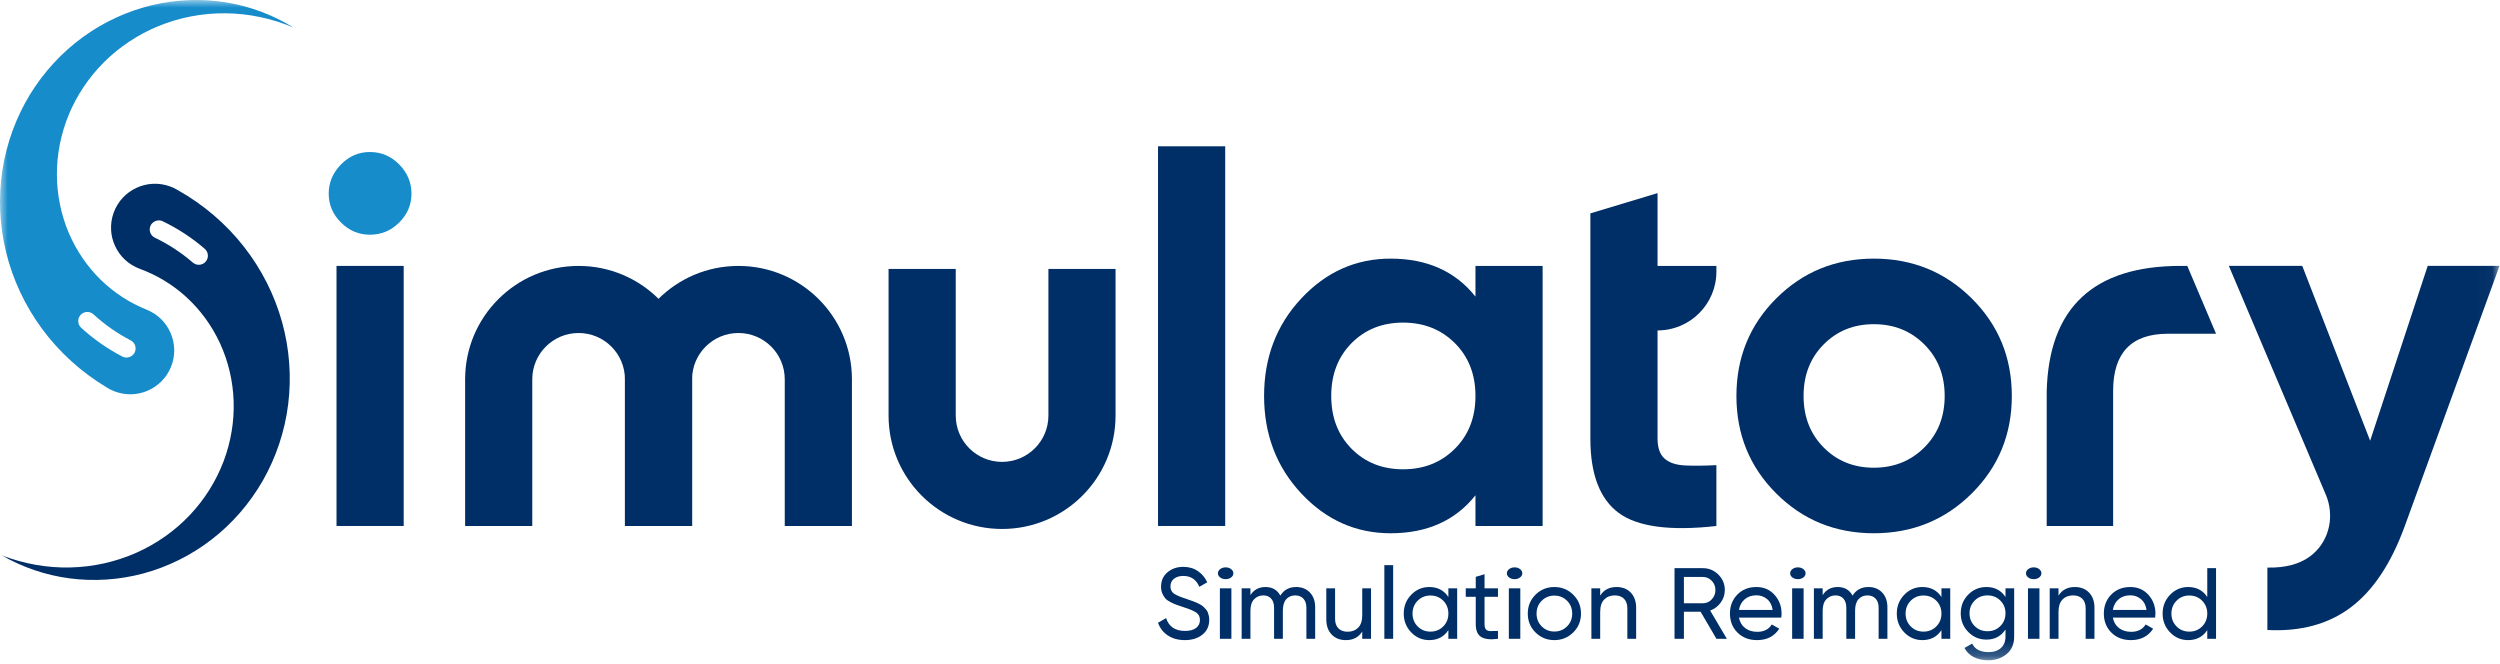 <?xml version="1.0" encoding="UTF-8"?>
<svg width="162px" height="43px" viewBox="0 0 162 43" version="1.1" xmlns="http://www.w3.org/2000/svg" xmlns:xlink="http://www.w3.org/1999/xlink">
    <!-- Generator: Sketch 60.1 (88133) - https://sketch.com -->
    <title>Group 36</title>
    <desc>Created with Sketch.</desc>
    <defs>
        <polygon id="path-1" points="0 42.786 161.971 42.786 161.971 0 0 0"></polygon>
    </defs>
    <g id="Page-1" stroke="none" stroke-width="1" fill="none" fill-rule="evenodd">
        <g id="Apple-TV-Copy-46" transform="translate(-28, -14)">
            <g id="Group-36" transform="translate(28, 14)">
                <g>
                    <path d="M76.775,41.479 C76.347,41.479 75.982,41.378 75.679,41.178 C75.375,40.978 75.162,40.703 75.04,40.354 L75.564,40.053 C75.743,40.607 76.151,40.884 76.788,40.884 C77.102,40.884 77.342,40.819 77.508,40.691 C77.673,40.562 77.756,40.391 77.756,40.178 C77.756,39.959 77.673,39.796 77.508,39.687 C77.342,39.578 77.064,39.462 76.676,39.34 C76.486,39.275 76.341,39.225 76.24,39.19 C76.138,39.156 76.012,39.1 75.862,39.024 C75.711,38.947 75.599,38.869 75.525,38.788 C75.451,38.707 75.384,38.602 75.325,38.471 C75.266,38.34 75.236,38.192 75.236,38.026 C75.236,37.63 75.376,37.315 75.655,37.082 C75.935,36.849 76.275,36.732 76.676,36.732 C77.038,36.732 77.354,36.823 77.622,37.007 C77.89,37.19 78.092,37.431 78.228,37.732 L77.717,38.026 C77.521,37.556 77.174,37.321 76.676,37.321 C76.428,37.321 76.227,37.381 76.074,37.503 C75.921,37.625 75.845,37.791 75.845,38 C75.845,38.2 75.918,38.353 76.061,38.457 C76.205,38.562 76.454,38.67 76.808,38.784 C76.932,38.828 77.02,38.859 77.074,38.878 C77.127,38.897 77.21,38.926 77.321,38.966 C77.433,39.005 77.515,39.038 77.567,39.064 C77.619,39.09 77.69,39.128 77.78,39.175 C77.869,39.223 77.935,39.269 77.979,39.313 C78.023,39.357 78.074,39.41 78.133,39.474 C78.192,39.537 78.234,39.601 78.26,39.667 C78.286,39.732 78.309,39.807 78.329,39.892 C78.349,39.978 78.358,40.068 78.358,40.164 C78.358,40.566 78.212,40.885 77.92,41.122 C77.628,41.36 77.246,41.479 76.775,41.479" id="Fill-1" fill="#002E66"></path>
                    <mask id="mask-2" fill="white">
                        <use xlink:href="#path-1"></use>
                    </mask>
                    <g id="Clip-4"></g>
                    <path d="M79.049,41.394 L79.794,41.394 L79.794,38.124 L79.049,38.124 L79.049,41.394 Z M79.425,37.53 C79.283,37.53 79.164,37.492 79.066,37.419 C78.97,37.344 78.921,37.255 78.921,37.15 C78.921,37.046 78.97,36.955 79.066,36.879 C79.164,36.803 79.283,36.765 79.425,36.765 C79.563,36.765 79.679,36.803 79.776,36.879 C79.872,36.955 79.921,37.046 79.921,37.15 C79.921,37.255 79.872,37.344 79.776,37.419 C79.679,37.492 79.563,37.53 79.425,37.53 L79.425,37.53 Z" id="Fill-3" fill="#002E66" mask="url(#mask-2)"></path>
                    <path d="M83.993,38.039 C84.359,38.039 84.656,38.158 84.883,38.396 C85.11,38.634 85.223,38.955 85.223,39.36 L85.223,41.394 L84.654,41.394 L84.654,39.38 C84.654,39.127 84.589,38.931 84.458,38.792 C84.327,38.652 84.152,38.582 83.934,38.582 C83.69,38.582 83.494,38.664 83.349,38.828 C83.202,38.991 83.129,39.241 83.129,39.576 L83.129,41.394 L82.56,41.394 L82.56,39.38 C82.56,39.127 82.498,38.931 82.373,38.792 C82.249,38.652 82.08,38.582 81.866,38.582 C81.626,38.582 81.427,38.665 81.267,38.831 C81.108,38.996 81.028,39.245 81.028,39.576 L81.028,41.394 L80.459,41.394 L80.459,38.124 L81.028,38.124 L81.028,38.563 C81.251,38.214 81.576,38.039 82.003,38.039 C82.444,38.039 82.765,38.225 82.966,38.596 C83.193,38.225 83.535,38.039 83.993,38.039" id="Fill-5" fill="#002E66" mask="url(#mask-2)"></path>
                    <path d="M88.273,38.124 L88.843,38.124 L88.843,41.394 L88.273,41.394 L88.273,40.923 C88.042,41.293 87.688,41.479 87.213,41.479 C86.829,41.479 86.521,41.358 86.29,41.116 C86.059,40.874 85.944,40.546 85.944,40.132 L85.944,38.124 L86.513,38.124 L86.513,40.099 C86.513,40.365 86.585,40.571 86.728,40.717 C86.872,40.863 87.071,40.936 87.324,40.936 C87.608,40.936 87.837,40.848 88.012,40.671 C88.186,40.495 88.273,40.223 88.273,39.857 L88.273,38.124 Z" id="Fill-6" fill="#002E66" mask="url(#mask-2)"></path>
                    <polygon id="Fill-7" fill="#002E66" mask="url(#mask-2)" points="89.706 41.394 90.276 41.394 90.276 36.621 89.706 36.621"></polygon>
                    <path d="M92.691,40.929 C93.022,40.929 93.299,40.817 93.522,40.593 C93.744,40.368 93.855,40.09 93.855,39.759 C93.855,39.428 93.744,39.15 93.522,38.925 C93.299,38.701 93.022,38.589 92.691,38.589 C92.363,38.589 92.089,38.701 91.866,38.925 C91.643,39.15 91.532,39.428 91.532,39.759 C91.532,40.09 91.643,40.368 91.866,40.593 C92.089,40.817 92.363,40.929 92.691,40.929 L92.691,40.929 Z M93.855,38.124 L94.425,38.124 L94.425,41.394 L93.855,41.394 L93.855,40.831 C93.572,41.263 93.16,41.479 92.619,41.479 C92.161,41.479 91.77,41.312 91.447,40.979 C91.124,40.645 90.963,40.239 90.963,39.759 C90.963,39.28 91.124,38.873 91.447,38.54 C91.77,38.206 92.161,38.039 92.619,38.039 C93.16,38.039 93.572,38.255 93.855,38.687 L93.855,38.124 Z" id="Fill-8" fill="#002E66" mask="url(#mask-2)"></path>
                    <path d="M97.069,38.674 L96.199,38.674 L96.199,40.445 C96.199,40.607 96.23,40.722 96.293,40.789 C96.356,40.856 96.454,40.892 96.584,40.894 C96.716,40.896 96.877,40.893 97.069,40.884 L97.069,41.394 C96.571,41.459 96.207,41.418 95.976,41.273 C95.745,41.127 95.629,40.851 95.629,40.445 L95.629,38.674 L94.981,38.674 L94.981,38.124 L95.629,38.124 L95.629,37.379 L96.199,37.209 L96.199,38.124 L97.069,38.124 L97.069,38.674 Z" id="Fill-9" fill="#002E66" mask="url(#mask-2)"></path>
                    <path d="M97.773,41.394 L98.516,41.394 L98.516,38.124 L97.773,38.124 L97.773,41.394 Z M98.149,37.53 C98.006,37.53 97.887,37.492 97.79,37.419 C97.693,37.344 97.645,37.255 97.645,37.15 C97.645,37.046 97.693,36.955 97.79,36.879 C97.887,36.803 98.006,36.765 98.149,36.765 C98.286,36.765 98.402,36.803 98.499,36.879 C98.596,36.955 98.645,37.046 98.645,37.15 C98.645,37.255 98.596,37.344 98.499,37.419 C98.402,37.492 98.286,37.53 98.149,37.53 L98.149,37.53 Z" id="Fill-10" fill="#002E66" mask="url(#mask-2)"></path>
                    <path d="M100.721,40.923 C101.048,40.923 101.323,40.812 101.545,40.59 C101.768,40.367 101.879,40.091 101.879,39.759 C101.879,39.428 101.768,39.151 101.545,38.929 C101.323,38.707 101.048,38.595 100.721,38.595 C100.398,38.595 100.125,38.707 99.903,38.929 C99.68,39.151 99.569,39.428 99.569,39.759 C99.569,40.091 99.68,40.367 99.903,40.59 C100.125,40.812 100.398,40.923 100.721,40.923 M101.944,40.982 C101.609,41.313 101.201,41.479 100.721,41.479 C100.241,41.479 99.834,41.313 99.5,40.982 C99.167,40.651 99,40.243 99,39.759 C99,39.275 99.167,38.868 99.5,38.536 C99.834,38.205 100.241,38.039 100.721,38.039 C101.201,38.039 101.609,38.205 101.944,38.536 C102.281,38.868 102.449,39.275 102.449,39.759 C102.449,40.243 102.281,40.651 101.944,40.982" id="Fill-11" fill="#002E66" mask="url(#mask-2)"></path>
                    <path d="M104.752,38.039 C105.136,38.039 105.444,38.161 105.675,38.402 C105.906,38.644 106.022,38.972 106.022,39.387 L106.022,41.394 L105.452,41.394 L105.452,39.419 C105.452,39.153 105.38,38.947 105.236,38.801 C105.093,38.655 104.894,38.582 104.641,38.582 C104.357,38.582 104.128,38.67 103.954,38.847 C103.779,39.024 103.692,39.295 103.692,39.661 L103.692,41.394 L103.122,41.394 L103.122,38.124 L103.692,38.124 L103.692,38.596 C103.924,38.225 104.277,38.039 104.752,38.039" id="Fill-12" fill="#002E66" mask="url(#mask-2)"></path>
                    <path d="M109.117,37.386 L109.117,39.092 L110.341,39.092 C110.568,39.092 110.761,39.008 110.92,38.84 C111.08,38.673 111.159,38.471 111.159,38.236 C111.159,38 111.08,37.8 110.92,37.634 C110.761,37.469 110.568,37.386 110.341,37.386 L109.117,37.386 Z M111.225,41.394 L110.199,39.641 L109.117,39.641 L109.117,41.394 L108.509,41.394 L108.509,36.817 L110.341,36.817 C110.734,36.817 111.07,36.955 111.349,37.232 C111.628,37.509 111.768,37.843 111.768,38.236 C111.768,38.532 111.68,38.802 111.503,39.046 C111.326,39.29 111.098,39.463 110.819,39.563 L111.899,41.394 L111.225,41.394 Z" id="Fill-13" fill="#002E66" mask="url(#mask-2)"></path>
                    <path d="M113.816,38.576 C113.511,38.576 113.258,38.662 113.057,38.834 C112.856,39.006 112.732,39.236 112.684,39.524 L114.87,39.524 C114.822,39.214 114.7,38.979 114.503,38.818 C114.307,38.657 114.078,38.576 113.816,38.576 L113.816,38.576 Z M112.684,40.021 C112.741,40.313 112.875,40.539 113.087,40.701 C113.298,40.862 113.559,40.942 113.869,40.942 C114.301,40.942 114.615,40.784 114.811,40.465 L115.295,40.74 C114.977,41.232 114.497,41.479 113.856,41.479 C113.336,41.479 112.914,41.316 112.589,40.991 C112.264,40.667 112.101,40.256 112.101,39.759 C112.101,39.267 112.261,38.857 112.579,38.53 C112.898,38.203 113.31,38.039 113.816,38.039 C114.296,38.039 114.687,38.209 114.991,38.546 C115.294,38.884 115.446,39.29 115.446,39.766 C115.446,39.849 115.439,39.934 115.426,40.021 L112.684,40.021 Z" id="Fill-14" fill="#002E66" mask="url(#mask-2)"></path>
                    <path d="M116.131,41.394 L116.874,41.394 L116.874,38.124 L116.131,38.124 L116.131,41.394 Z M116.506,37.53 C116.363,37.53 116.244,37.492 116.147,37.419 C116.05,37.344 116.002,37.255 116.002,37.15 C116.002,37.046 116.05,36.955 116.147,36.879 C116.244,36.803 116.363,36.765 116.506,36.765 C116.643,36.765 116.76,36.803 116.857,36.879 C116.953,36.955 117.002,37.046 117.002,37.15 C117.002,37.255 116.953,37.344 116.857,37.419 C116.76,37.492 116.643,37.53 116.506,37.53 L116.506,37.53 Z" id="Fill-15" fill="#002E66" mask="url(#mask-2)"></path>
                    <path d="M121.074,38.039 C121.441,38.039 121.737,38.158 121.964,38.396 C122.191,38.634 122.304,38.955 122.304,39.36 L122.304,41.394 L121.735,41.394 L121.735,39.38 C121.735,39.127 121.67,38.931 121.539,38.792 C121.407,38.652 121.233,38.582 121.015,38.582 C120.771,38.582 120.576,38.664 120.43,38.828 C120.283,38.991 120.21,39.241 120.21,39.576 L120.21,41.394 L119.641,41.394 L119.641,39.38 C119.641,39.127 119.579,38.931 119.455,38.792 C119.33,38.652 119.161,38.582 118.947,38.582 C118.707,38.582 118.507,38.665 118.348,38.831 C118.189,38.996 118.109,39.245 118.109,39.576 L118.109,41.394 L117.54,41.394 L117.54,38.124 L118.109,38.124 L118.109,38.563 C118.332,38.214 118.657,38.039 119.084,38.039 C119.525,38.039 119.846,38.225 120.047,38.596 C120.274,38.225 120.616,38.039 121.074,38.039" id="Fill-16" fill="#002E66" mask="url(#mask-2)"></path>
                    <path d="M124.641,40.929 C124.972,40.929 125.249,40.817 125.472,40.593 C125.694,40.368 125.806,40.09 125.806,39.759 C125.806,39.428 125.694,39.15 125.472,38.925 C125.249,38.701 124.972,38.589 124.641,38.589 C124.314,38.589 124.039,38.701 123.816,38.925 C123.594,39.15 123.482,39.428 123.482,39.759 C123.482,40.09 123.594,40.368 123.816,40.593 C124.039,40.817 124.314,40.929 124.641,40.929 L124.641,40.929 Z M125.806,38.124 L126.375,38.124 L126.375,41.394 L125.806,41.394 L125.806,40.831 C125.522,41.263 125.11,41.479 124.569,41.479 C124.111,41.479 123.72,41.312 123.397,40.979 C123.074,40.645 122.913,40.239 122.913,39.759 C122.913,39.28 123.074,38.873 123.397,38.54 C123.72,38.206 124.111,38.039 124.569,38.039 C125.11,38.039 125.522,38.255 125.806,38.687 L125.806,38.124 Z" id="Fill-17" fill="#002E66" mask="url(#mask-2)"></path>
                    <path d="M127.959,40.57 C128.181,40.792 128.459,40.903 128.79,40.903 C129.122,40.903 129.399,40.792 129.621,40.57 C129.844,40.348 129.956,40.071 129.956,39.74 C129.956,39.413 129.844,39.138 129.621,38.916 C129.399,38.693 129.122,38.582 128.79,38.582 C128.459,38.582 128.181,38.693 127.959,38.916 C127.737,39.138 127.626,39.413 127.626,39.74 C127.626,40.071 127.737,40.348 127.959,40.57 L127.959,40.57 Z M129.956,38.124 L130.518,38.124 L130.518,41.256 C130.518,41.74 130.354,42.116 130.027,42.384 C129.7,42.652 129.307,42.786 128.849,42.786 C128.483,42.786 128.166,42.718 127.9,42.58 C127.634,42.443 127.433,42.245 127.298,41.988 L127.796,41.707 C127.975,42.073 128.33,42.257 128.862,42.257 C129.202,42.257 129.47,42.167 129.664,41.988 C129.858,41.81 129.956,41.565 129.956,41.256 L129.956,40.792 C129.667,41.228 129.257,41.446 128.725,41.446 C128.258,41.446 127.863,41.281 127.54,40.949 C127.217,40.618 127.056,40.215 127.056,39.74 C127.056,39.265 127.217,38.862 127.54,38.533 C127.863,38.204 128.258,38.039 128.725,38.039 C129.261,38.039 129.672,38.255 129.956,38.687 L129.956,38.124 Z" id="Fill-18" fill="#002E66" mask="url(#mask-2)"></path>
                    <path d="M131.412,41.394 L132.156,41.394 L132.156,38.124 L131.412,38.124 L131.412,41.394 Z M131.788,37.53 C131.645,37.53 131.526,37.492 131.429,37.419 C131.332,37.344 131.284,37.255 131.284,37.15 C131.284,37.046 131.332,36.955 131.429,36.879 C131.526,36.803 131.645,36.765 131.788,36.765 C131.925,36.765 132.041,36.803 132.138,36.879 C132.235,36.955 132.284,37.046 132.284,37.15 C132.284,37.255 132.235,37.344 132.138,37.419 C132.041,37.492 131.925,37.53 131.788,37.53 L131.788,37.53 Z" id="Fill-19" fill="#002E66" mask="url(#mask-2)"></path>
                    <path d="M134.451,38.039 C134.835,38.039 135.142,38.161 135.374,38.402 C135.605,38.644 135.721,38.972 135.721,39.387 L135.721,41.394 L135.151,41.394 L135.151,39.419 C135.151,39.153 135.079,38.947 134.935,38.801 C134.791,38.655 134.592,38.582 134.34,38.582 C134.056,38.582 133.827,38.67 133.653,38.847 C133.478,39.024 133.391,39.295 133.391,39.661 L133.391,41.394 L132.821,41.394 L132.821,38.124 L133.391,38.124 L133.391,38.596 C133.622,38.225 133.975,38.039 134.451,38.039" id="Fill-20" fill="#002E66" mask="url(#mask-2)"></path>
                    <path d="M138.044,38.576 C137.739,38.576 137.485,38.662 137.285,38.834 C137.084,39.006 136.959,39.236 136.912,39.524 L139.097,39.524 C139.05,39.214 138.927,38.979 138.731,38.818 C138.534,38.657 138.306,38.576 138.044,38.576 L138.044,38.576 Z M136.912,40.021 C136.968,40.313 137.102,40.539 137.314,40.701 C137.526,40.862 137.786,40.942 138.096,40.942 C138.528,40.942 138.842,40.784 139.039,40.465 L139.523,40.74 C139.204,41.232 138.724,41.479 138.083,41.479 C137.564,41.479 137.141,41.316 136.817,40.991 C136.492,40.667 136.329,40.256 136.329,39.759 C136.329,39.267 136.488,38.857 136.807,38.53 C137.125,38.203 137.538,38.039 138.044,38.039 C138.524,38.039 138.915,38.209 139.219,38.546 C139.522,38.884 139.673,39.29 139.673,39.766 C139.673,39.849 139.667,39.934 139.654,40.021 L136.912,40.021 Z" id="Fill-21" fill="#002E66" mask="url(#mask-2)"></path>
                    <path d="M141.866,40.929 C142.197,40.929 142.474,40.817 142.697,40.593 C142.919,40.368 143.031,40.09 143.031,39.759 C143.031,39.428 142.919,39.15 142.697,38.925 C142.474,38.701 142.197,38.589 141.866,38.589 C141.539,38.589 141.264,38.701 141.041,38.925 C140.819,39.15 140.708,39.428 140.708,39.759 C140.708,40.09 140.819,40.368 141.041,40.593 C141.264,40.817 141.539,40.929 141.866,40.929 L141.866,40.929 Z M143.031,36.817 L143.6,36.817 L143.6,41.394 L143.031,41.394 L143.031,40.831 C142.747,41.263 142.335,41.479 141.794,41.479 C141.336,41.479 140.945,41.312 140.623,40.979 C140.299,40.645 140.138,40.239 140.138,39.759 C140.138,39.28 140.299,38.873 140.623,38.54 C140.945,38.206 141.336,38.039 141.794,38.039 C142.335,38.039 142.747,38.255 143.031,38.687 L143.031,36.817 Z" id="Fill-22" fill="#002E66" mask="url(#mask-2)"></path>
                    <path d="M23.966,9.85 C23.246,9.85 22.621,10.12 22.093,10.659 C21.564,11.198 21.3,11.828 21.3,12.547 C21.3,13.266 21.564,13.889 22.093,14.417 C22.621,14.945 23.246,15.209 23.966,15.209 C24.708,15.209 25.343,14.945 25.871,14.417 C26.4,13.889 26.664,13.266 26.664,12.547 C26.664,11.828 26.4,11.198 25.871,10.659 C25.343,10.12 24.708,9.85 23.966,9.85" id="Fill-23" fill="#168CCB" mask="url(#mask-2)"></path>
                    <polygon id="Fill-24" fill="#002E66" mask="url(#mask-2)" points="21.806 34.083 26.159 34.083 26.159 17.231 21.806 17.231"></polygon>
                    <polygon id="Fill-25" fill="#002E66" mask="url(#mask-2)" points="75.04 34.083 79.393 34.083 79.393 9.48 75.04 9.48"></polygon>
                    <path d="M94.277,29.078 C93.388,29.966 92.27,30.41 90.92,30.41 C89.571,30.41 88.458,29.966 87.58,29.078 C86.703,28.191 86.264,27.051 86.264,25.657 C86.264,24.264 86.703,23.125 87.58,22.236 C88.458,21.349 89.571,20.905 90.92,20.905 C92.27,20.905 93.388,21.349 94.277,22.236 C95.165,23.125 95.61,24.264 95.61,25.657 C95.61,27.051 95.165,28.191 94.277,29.078 L94.277,29.078 Z M95.61,19.22 C94.305,17.58 92.472,16.759 90.11,16.759 C87.861,16.759 85.932,17.619 84.324,19.338 C82.717,21.057 81.913,23.163 81.913,25.657 C81.913,28.152 82.717,30.258 84.324,31.977 C85.932,33.696 87.861,34.555 90.11,34.555 C92.472,34.555 94.305,33.736 95.61,32.095 L95.61,34.083 L99.962,34.083 L99.962,17.231 L95.61,17.231 L95.61,19.22 Z" id="Fill-26" fill="#002E66" mask="url(#mask-2)"></path>
                    <path d="M107.409,12.514 L103.056,13.826 L103.056,28.422 C103.056,30.734 103.672,32.342 104.897,33.241 C106.122,34.14 108.232,34.421 111.222,34.084 L111.222,30.141 C110.389,30.184 109.691,30.19 109.132,30.158 C108.569,30.123 108.141,29.971 107.848,29.701 C107.555,29.432 107.409,29.004 107.409,28.422 L107.409,21.412 C109.516,21.412 111.222,19.705 111.222,17.603 L111.222,17.231 L107.409,17.231 L107.409,12.514 Z" id="Fill-27" fill="#002E66" mask="url(#mask-2)"></path>
                    <path d="M124.698,28.994 C123.821,29.87 122.73,30.308 121.426,30.308 C120.122,30.308 119.036,29.87 118.171,28.994 C117.304,28.118 116.871,27.006 116.871,25.657 C116.871,24.309 117.304,23.197 118.171,22.321 C119.036,21.444 120.122,21.007 121.426,21.007 C122.73,21.007 123.821,21.444 124.698,22.321 C125.576,23.197 126.015,24.309 126.015,25.657 C126.015,27.006 125.576,28.118 124.698,28.994 M121.426,16.759 C118.93,16.759 116.821,17.619 115.101,19.338 C113.38,21.057 112.52,23.163 112.52,25.657 C112.52,28.152 113.38,30.258 115.101,31.977 C116.821,33.696 118.93,34.555 121.426,34.555 C123.923,34.555 126.036,33.696 127.769,31.977 C129.5,30.258 130.366,28.152 130.366,25.657 C130.366,23.163 129.5,21.057 127.769,19.338 C126.036,17.619 123.923,16.759 121.426,16.759" id="Fill-28" fill="#002E66" mask="url(#mask-2)"></path>
                    <path d="M161.97,17.23 L155.821,34.112 C154.944,36.516 153.781,38.264 152.333,39.355 C150.883,40.446 149.08,40.935 146.926,40.824 L146.926,36.78 C148.094,36.803 149.022,36.553 149.708,36.04 C149.766,35.994 149.821,35.949 149.877,35.903 C150.972,34.961 151.277,33.386 150.714,32.056 L144.429,17.23 L149.186,17.23 L153.585,28.559 L157.315,17.23 L161.97,17.23 Z" id="Fill-29" fill="#002E66" mask="url(#mask-2)"></path>
                    <path d="M141.299,17.231 C135.656,17.231 132.754,19.939 132.626,25.387 L132.626,34.083 L136.931,34.083 L136.931,25.323 C136.931,22.87 138.111,21.627 140.471,21.627 L143.6,21.627 L141.736,17.231 L141.299,17.231 Z" id="Fill-30" fill="#002E66" mask="url(#mask-2)"></path>
                    <path d="M44.849,24.579 L44.849,34.083 L40.496,34.083 L40.496,24.579 C40.496,23.75 40.159,23 39.616,22.457 C39.073,21.915 38.322,21.579 37.493,21.579 C35.835,21.579 34.491,22.922 34.491,24.579 L34.491,34.083 L30.14,34.083 L30.14,24.579 C30.14,22.549 30.963,20.714 32.294,19.384 C33.625,18.054 35.464,17.232 37.493,17.232 C41.556,17.232 44.849,20.521 44.849,24.579" id="Fill-31" fill="#002E66" mask="url(#mask-2)"></path>
                    <path d="M55.205,24.579 L55.205,34.083 L50.852,34.083 L50.852,24.579 C50.852,23.75 50.516,23 49.973,22.457 C49.43,21.915 48.679,21.579 47.85,21.579 C46.192,21.579 44.847,22.922 44.847,24.579 L44.847,34.083 L40.496,34.083 L40.496,24.579 C40.496,22.549 41.319,20.714 42.65,19.384 C43.981,18.054 45.82,17.232 47.85,17.232 C51.913,17.232 55.205,20.521 55.205,24.579" id="Fill-32" fill="#002E66" mask="url(#mask-2)"></path>
                    <path d="M57.579,26.931 L57.579,17.427 L61.932,17.427 L61.932,26.931 C61.932,27.759 62.268,28.509 62.811,29.052 C63.354,29.594 64.106,29.93 64.934,29.93 C66.593,29.93 67.937,28.588 67.937,26.931 L67.937,17.427 L72.288,17.427 L72.288,26.931 C72.288,28.96 71.465,30.796 70.134,32.125 C68.803,33.455 66.964,34.277 64.934,34.277 C60.871,34.277 57.579,30.988 57.579,26.931" id="Fill-33" fill="#002E66" mask="url(#mask-2)"></path>
                    <path d="M5.224,20.405 C5.445,20.165 5.819,20.15 6.059,20.37 C6.779,21.032 7.59,21.6 8.469,22.056 C8.758,22.206 8.871,22.563 8.72,22.852 C8.622,23.04 8.437,23.153 8.239,23.168 C8.134,23.176 8.025,23.155 7.924,23.103 C6.953,22.598 6.057,21.97 5.259,21.238 C5.019,21.017 5.004,20.644 5.224,20.405 M14.654,0.156 C13.088,-0.099 11.449,-0.043 9.861,0.334 C8.274,0.712 6.739,1.41 5.38,2.397 C4.021,3.382 2.843,4.657 1.943,6.124 C1.049,7.593 0.428,9.264 0.158,11.015 C-0.113,12.765 -0.036,14.589 0.396,16.351 C0.83,18.112 1.619,19.811 2.727,21.311 C3.833,22.813 5.26,24.109 6.89,25.091 L6.987,25.15 C7.112,25.224 7.243,25.289 7.382,25.345 C8.841,25.93 10.498,25.223 11.084,23.766 C11.67,22.309 10.962,20.653 9.504,20.068 C8.411,19.63 7.393,18.976 6.525,18.127 C5.657,17.279 4.942,16.237 4.449,15.073 C3.958,13.908 3.691,12.626 3.687,11.32 C3.681,10.014 3.94,8.686 4.457,7.43 C4.979,6.177 5.753,5.01 6.747,4.023 C7.738,3.036 8.947,2.231 10.288,1.683 C11.629,1.137 13.099,0.849 14.593,0.861 C16.086,0.871 17.6,1.185 19.018,1.785 C17.709,0.976 16.221,0.41 14.654,0.156" id="Fill-34" fill="#168CCB" mask="url(#mask-2)"></path>
                    <path d="M13.328,16.955 C13.114,17.201 12.742,17.228 12.495,17.015 C11.755,16.374 10.927,15.832 10.035,15.402 C9.741,15.26 9.618,14.908 9.76,14.614 C9.852,14.423 10.034,14.304 10.231,14.284 C10.336,14.273 10.446,14.29 10.548,14.34 C11.534,14.815 12.449,15.415 13.268,16.123 C13.514,16.336 13.541,16.709 13.328,16.955 M4.514,37.478 C6.086,37.686 7.723,37.581 9.299,37.157 C10.874,36.731 12.387,35.986 13.715,34.959 C15.045,33.934 16.184,32.624 17.038,31.13 C17.888,29.635 18.459,27.946 18.675,26.188 C18.894,24.431 18.762,22.609 18.276,20.861 C17.789,19.114 16.949,17.44 15.796,15.974 C14.647,14.506 13.181,13.253 11.522,12.321 L11.423,12.265 C11.296,12.195 11.162,12.133 11.022,12.082 C9.546,11.541 7.911,12.298 7.37,13.771 C6.828,15.246 7.585,16.879 9.061,17.42 C10.166,17.825 11.203,18.448 12.096,19.271 C12.99,20.092 13.736,21.113 14.264,22.261 C14.79,23.41 15.096,24.684 15.139,25.989 C15.185,27.295 14.966,28.629 14.486,29.901 C14.002,31.169 13.264,32.359 12.301,33.375 C11.339,34.392 10.156,35.232 8.832,35.82 C7.508,36.407 6.046,36.738 4.553,36.772 C3.061,36.807 1.539,36.539 0.102,35.981 C1.435,36.751 2.94,37.272 4.514,37.478" id="Fill-35" fill="#002E66" mask="url(#mask-2)"></path>
                </g>
            </g>
        </g>
    </g>
</svg>